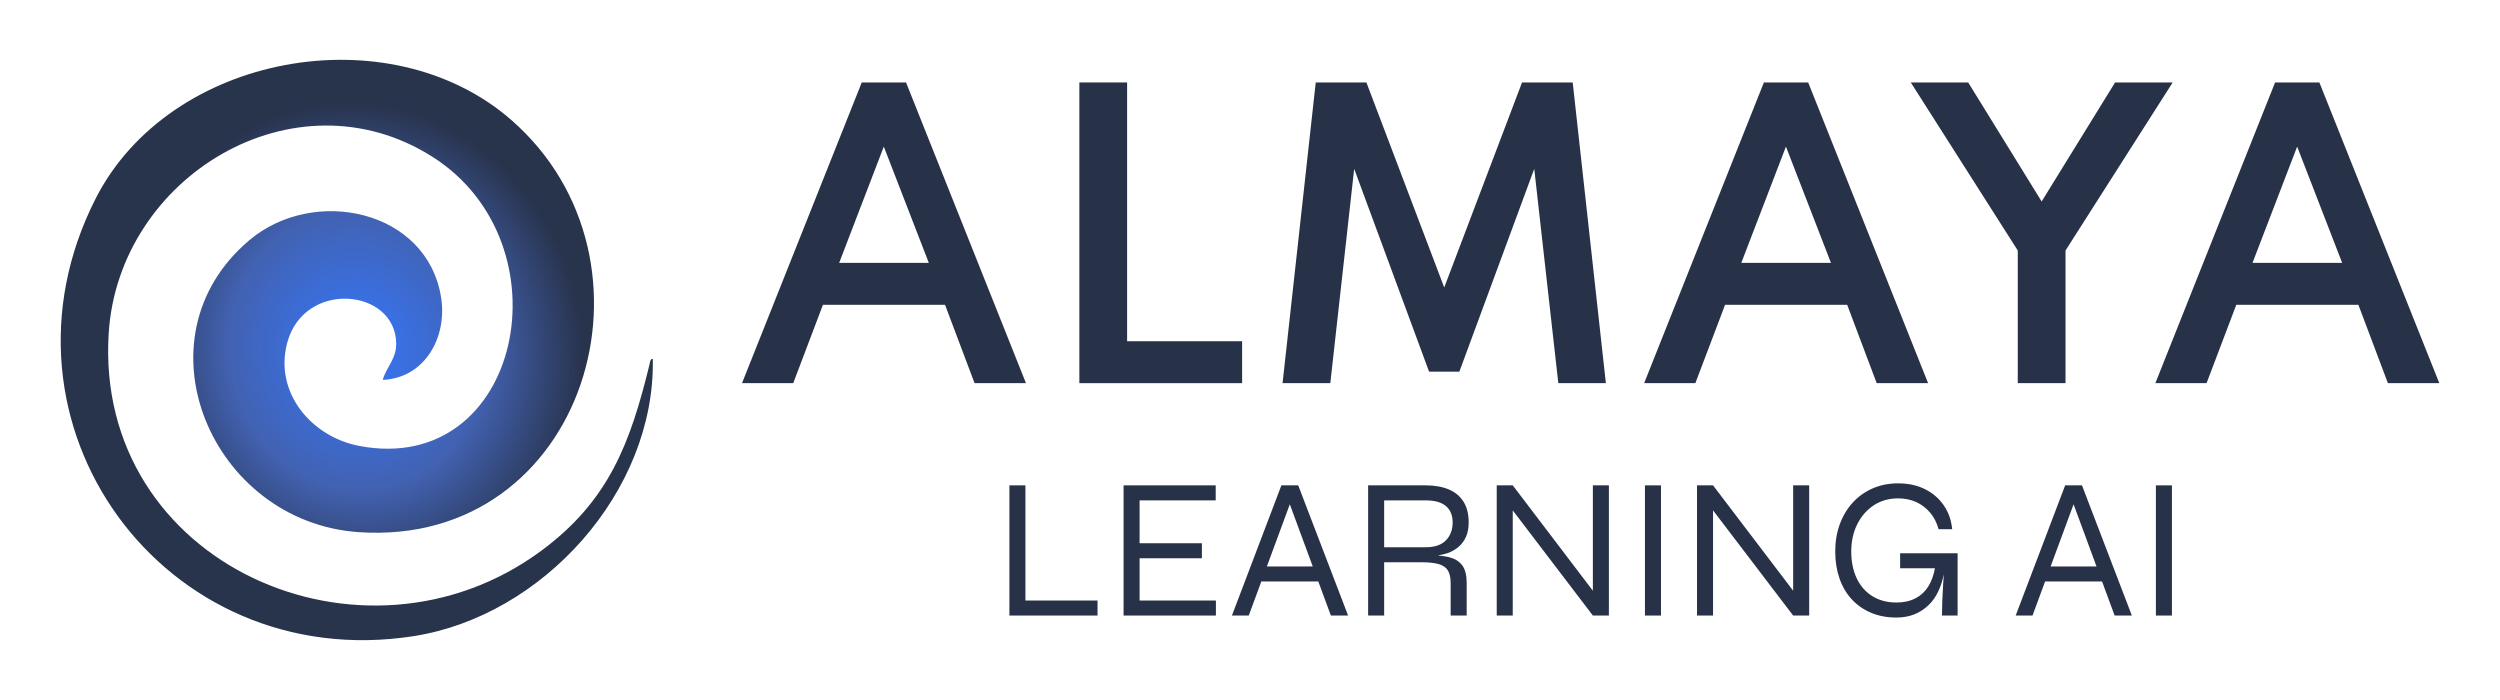 <svg xmlns="http://www.w3.org/2000/svg" xmlns:xlink="http://www.w3.org/1999/xlink" id="Layer_1" data-name="Layer 1" viewBox="0 0 479.999 134.4"><defs><style>      .cls-1 {        fill: url(#radial-gradient);      }      .cls-2 {        fill: #273147;      }    </style><radialGradient id="radial-gradient" cx="68.501" cy="67.2" fx="68.501" fy="67.2" r="56.283" gradientTransform="translate(-11.795 6.298) rotate(-10) scale(1 1.1)" gradientUnits="userSpaceOnUse"><stop offset=".018" stop-color="#3576f9"></stop><stop offset=".433" stop-color="#4262b2"></stop><stop offset=".772" stop-color="#28334c"></stop></radialGradient></defs><path class="cls-1" d="M98.178,23.044c30.933,26.996,14.24,82.075-29.279,79.132-28.302-1.914-43.378-37.239-20.991-56.084,12.351-10.397,34.131-5.874,36.791,11.063,1.189,7.567-3.097,15.418-11.218,15.785.766-2.618,2.667-4.019,2.585-7.121-.276-10.467-17.651-12.081-20.906-.056-2.591,9.57,4.618,18.117,13.853,19.862,31.117,5.879,40.375-38.9,13.934-55.572-26.393-16.641-60.187,3.871-62.077,33.925-2.788,44.335,48.886,67.018,83.045,41.773,13.018-9.62,17.108-20.688,20.802-35.815.089-.365.11-1.098.623-1.011.484,25.44-21.128,49.351-45.941,53.217C31.435,129.616-3.628,81.325,18.374,38.107,32.53,10.302,74.747,2.596,98.178,23.044Z"></path><g><g><polygon class="cls-2" points="196.881 93.188 193.804 93.188 193.804 118.185 210.725 118.185 210.725 115.3 196.881 115.3 196.881 93.188"></polygon><polygon class="cls-2" points="218.801 107.186 230.761 107.186 230.761 104.302 218.801 104.302 218.801 96.072 233.415 96.072 233.415 93.188 215.725 93.188 215.725 118.185 233.453 118.185 233.453 115.3 218.801 115.3 218.801 107.186"></polygon><path class="cls-2" d="M246.028,93.188l-9.499,24.997h3.23l2.413-6.538h10.942l2.413,6.538h3.307l-9.576-24.997h-3.23ZM243.237,108.763l4.407-11.941,4.407,11.941h-8.813Z"></path><path class="cls-2" d="M280.024,105.013c.616-.525,1.096-1.173,1.442-1.942.346-.769.519-1.692.519-2.769,0-1.589-.327-2.91-.98-3.961-.654-1.051-1.596-1.839-2.827-2.365-1.23-.525-2.718-.789-4.461-.789h-11.037v24.997h3.077v-10.229h7.191c1.41,0,2.519.122,3.326.365.808.244,1.385.654,1.731,1.23.346.577.519,1.378.519,2.404v6.23h3.077v-6.23c0-1.487-.27-2.602-.808-3.346-.539-.743-1.295-1.256-2.269-1.539-.716-.207-1.538-.351-2.462-.433.624-.097,1.229-.223,1.789-.412.833-.282,1.557-.686,2.172-1.211ZM273.717,105.071h-7.96v-8.999h7.96c1.743,0,3.044.365,3.903,1.096.859.73,1.288,1.775,1.288,3.134,0,1.41-.429,2.557-1.288,3.442-.859.884-2.16,1.327-3.903,1.327Z"></path><polygon class="cls-2" points="305.829 113.418 290.446 93.188 287.37 93.188 287.37 118.185 290.446 118.185 290.446 97.99 305.829 118.185 308.905 118.185 308.905 93.188 305.829 93.188 305.829 113.418"></polygon><rect class="cls-2" x="315.828" y="93.188" width="3.077" height="24.997"></rect><polygon class="cls-2" points="344.286 113.418 328.903 93.188 325.827 93.188 325.827 118.185 328.903 118.185 328.903 97.99 344.286 118.185 347.362 118.185 347.362 93.188 344.286 93.188 344.286 113.418"></polygon><path class="cls-2" d="M364.822,109.109h6.686c-.245,1.325-.647,2.466-1.225,3.403-.641,1.038-1.48,1.827-2.519,2.365-1.038.538-2.25.808-3.634.808-1.794,0-3.346-.41-4.653-1.231-1.308-.82-2.308-1.967-3-3.442-.692-1.474-1.038-3.185-1.038-5.134,0-1.948.384-3.692,1.154-5.23.769-1.539,1.827-2.75,3.172-3.634,1.346-.885,2.904-1.327,4.673-1.327,1.281,0,2.442.237,3.48.711,1.039.475,1.929,1.153,2.673,2.038.743.884,1.282,1.942,1.615,3.173h2.615c-.18-1.769-.731-3.313-1.654-4.634-.923-1.32-2.128-2.346-3.615-3.077-1.487-.73-3.192-1.096-5.115-1.096-1.769,0-3.391.321-4.865.961-1.474.641-2.75,1.544-3.826,2.711-1.077,1.167-1.91,2.551-2.5,4.153-.59,1.603-.884,3.353-.884,5.25,0,1.872.269,3.59.808,5.153.539,1.564,1.32,2.903,2.346,4.019s2.263,1.98,3.711,2.596c1.448.616,3.083.923,4.903.923,2.487,0,4.563-.82,6.23-2.461,1.388-1.367,2.334-3.322,2.851-5.847-.036.567-.075,1.162-.12,1.809-.077,1.103-.135,2.186-.173,3.25-.039,1.064-.058,2.019-.058,2.865h3v-11.96h-11.037v2.884Z"></path><path class="cls-2" d="M396.51,93.188l-9.499,24.997h3.23l2.413-6.538h10.942l2.413,6.538h3.307l-9.576-24.997h-3.23ZM393.719,108.763l4.407-11.941,4.407,11.941h-8.813Z"></path><rect class="cls-2" x="413.931" y="93.188" width="3.077" height="24.997"></rect></g><g><path class="cls-2" d="M142.467,73.567l22.99-57.736h8.503l23.025,57.736h-9.868l-5.669-15.046h-23.444l-5.704,15.046h-9.833ZM161.118,50.472h17.216l-8.643-22.325-8.573,22.325Z"></path><path class="cls-2" d="M207.237,73.567V15.83h9.168v49.688h22.08v8.048h-31.248Z"></path><path class="cls-2" d="M246.252,73.567l6.369-57.736h9.728l14.941,39.366,14.941-39.366h9.728l6.368,57.736h-9.133l-4.619-41.15-14.382,38.946h-5.809l-14.382-38.946-4.583,41.15h-9.168Z"></path><path class="cls-2" d="M315.676,73.567l22.99-57.736h8.503l23.025,57.736h-9.868l-5.669-15.046h-23.444l-5.704,15.046h-9.833ZM334.327,50.472h17.216l-8.643-22.325-8.573,22.325Z"></path><path class="cls-2" d="M387.41,73.567v-25.474l-20.54-32.262h11.022l14.102,22.85,14.102-22.85h11.058l-20.575,32.262v25.474h-9.168Z"></path><path class="cls-2" d="M413.828,73.567l22.99-57.736h8.503l23.025,57.736h-9.868l-5.669-15.046h-23.444l-5.704,15.046h-9.833ZM432.479,50.472h17.216l-8.643-22.325-8.573,22.325Z"></path></g></g></svg>